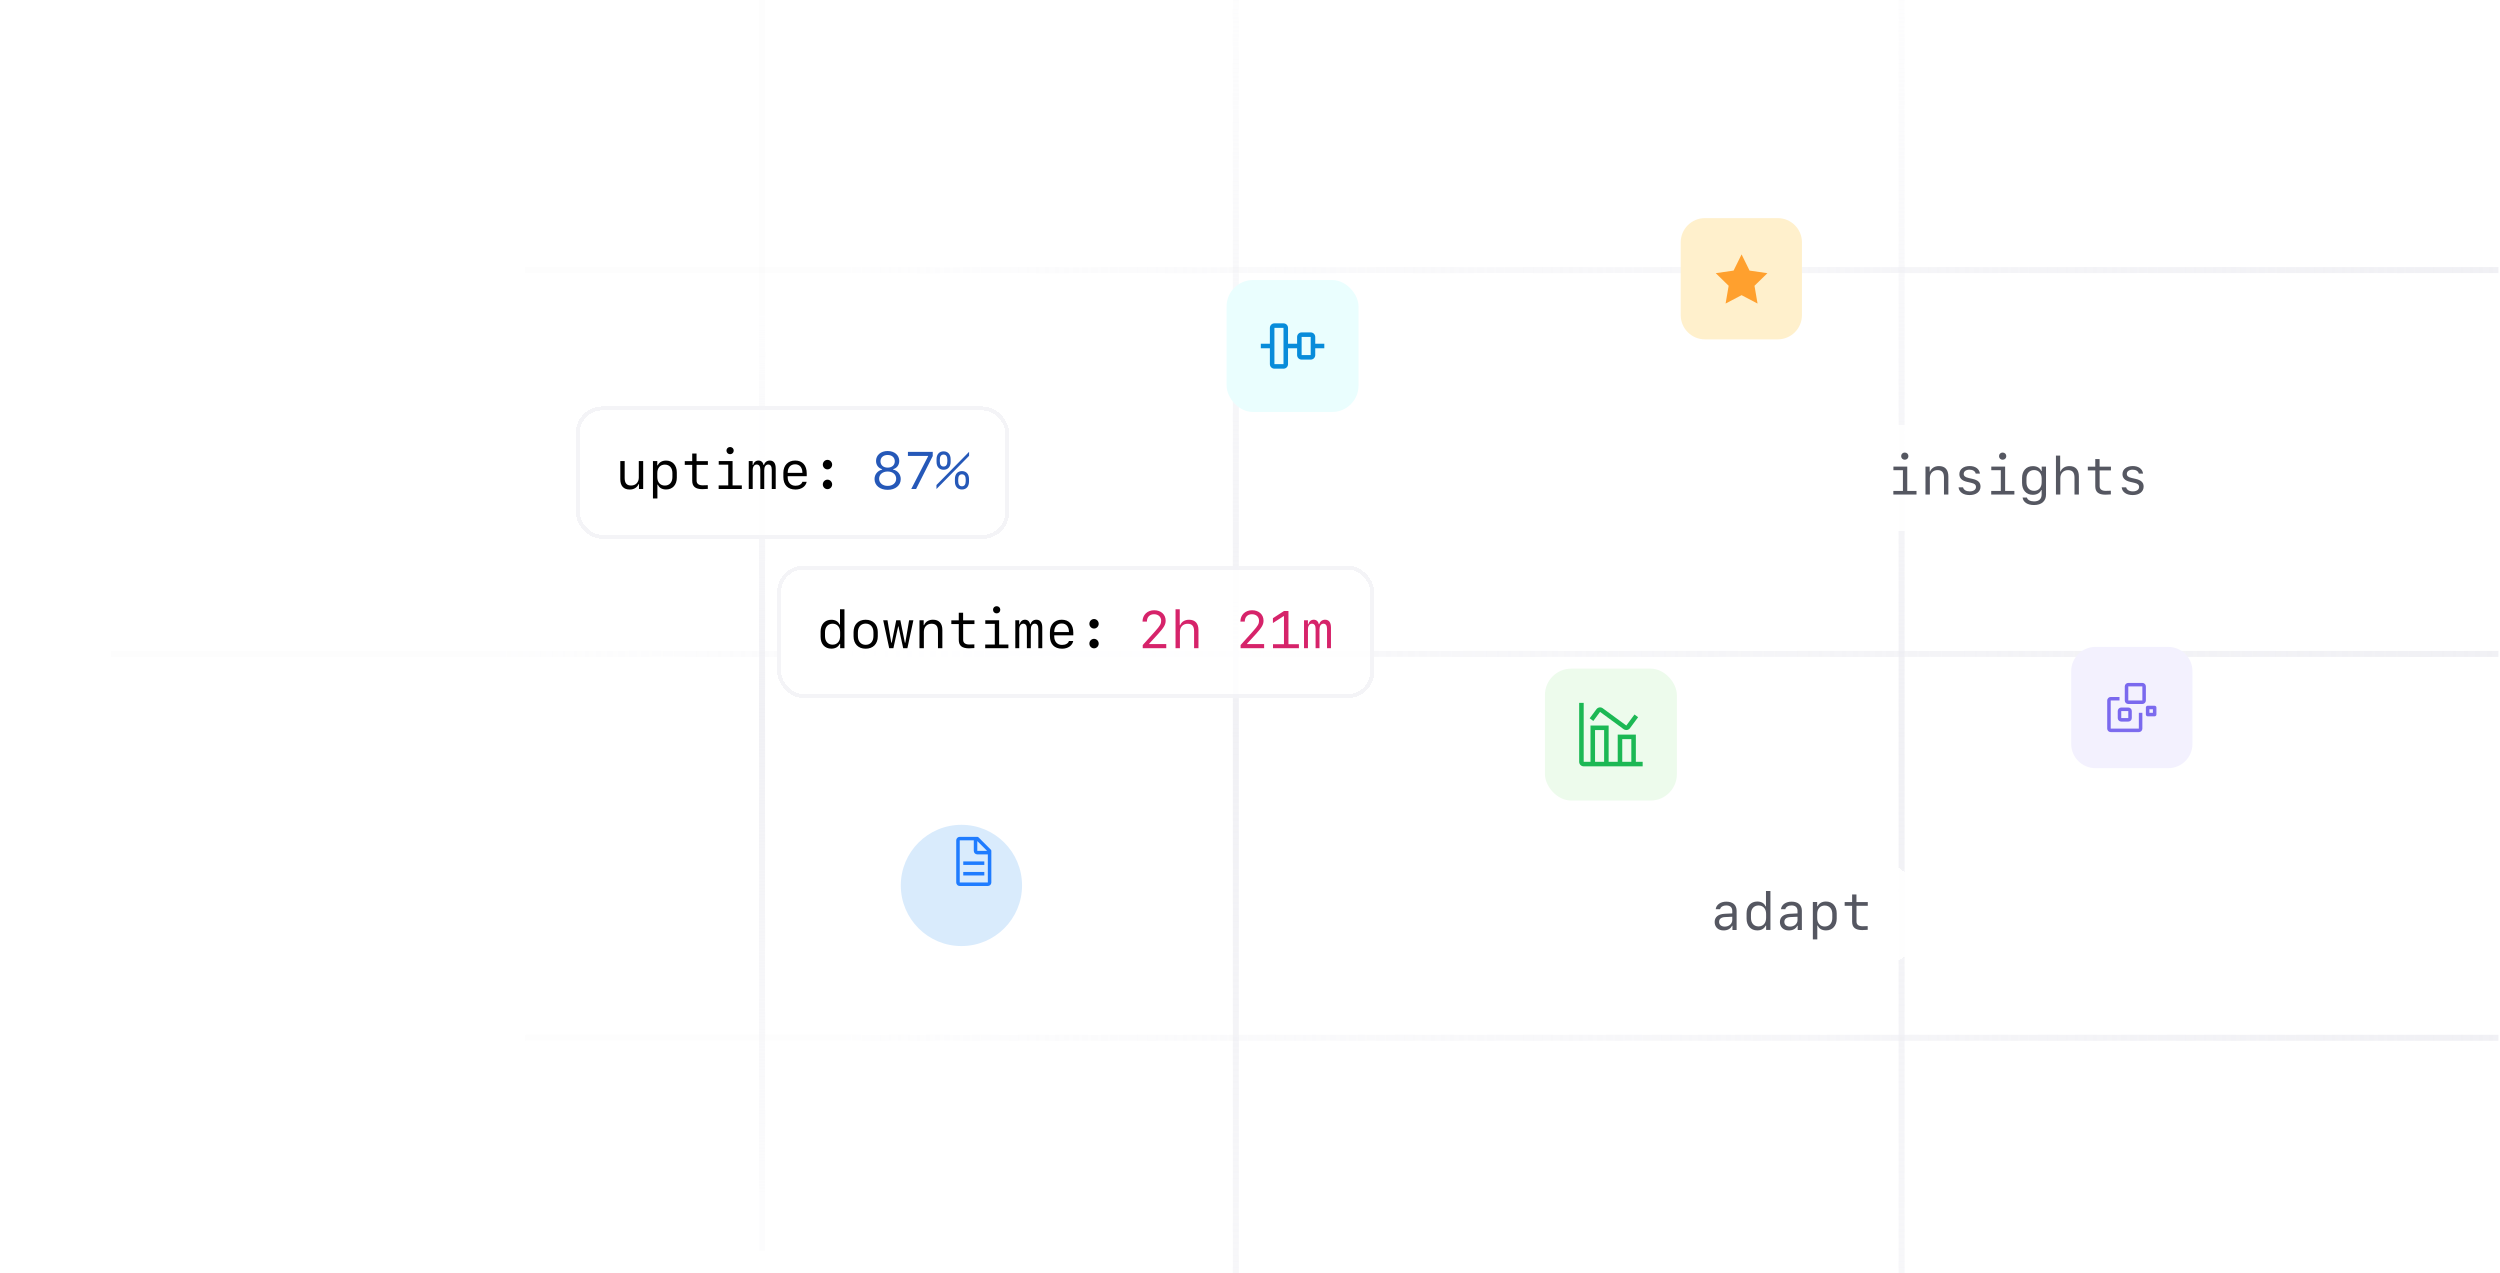 <svg width="534" height="272" viewBox="0 0 534 272" fill="none" xmlns="http://www.w3.org/2000/svg">
<line x1="112.167" y1="57.688" x2="533.655" y2="57.688" stroke="url(#paint0_linear_2146_22853)" stroke-width="1.281"/>
<line x1="23.769" y1="139.68" x2="533.655" y2="139.68" stroke="url(#paint1_linear_2146_22853)" stroke-width="1.281"/>
<line x1="406.183" y1="-132.558" x2="406.183" y2="377.327" stroke="url(#paint2_linear_2146_22853)" stroke-width="1.281"/>
<line x1="263.979" y1="-132.558" x2="263.979" y2="377.327" stroke="url(#paint3_linear_2146_22853)" stroke-width="1.281"/>
<line x1="162.771" y1="-0.603" x2="162.771" y2="267.151" stroke="url(#paint4_linear_2146_22853)" stroke-width="1.281"/>
<line x1="112.167" y1="221.671" x2="533.655" y2="221.671" stroke="url(#paint5_linear_2146_22853)" stroke-width="1.281"/>
<g filter="url(#filter0_d_2146_22853)">
<path d="M465.719 133H450.18C447.319 133 445 135.319 445 138.18V153.719C445 156.58 447.319 158.899 450.18 158.899H465.719C468.58 158.899 470.899 156.58 470.899 153.719V138.18C470.899 135.319 468.58 133 465.719 133Z" fill="#F3F1FE"/>
<mask id="mask0_2146_22853" style="mask-type:luminance" maskUnits="userSpaceOnUse" x="451" y="139" width="13" height="13">
<path d="M463.954 139.939H451.94V151.953H463.954V139.939Z" fill="white"/>
</mask>
<g mask="url(#mask0_2146_22853)">
<path d="M455.317 144.444V143.694H453.44C453.241 143.694 453.05 143.773 452.909 143.913C452.768 144.054 452.689 144.245 452.689 144.444V150.452C452.689 150.651 452.768 150.842 452.909 150.982C453.05 151.123 453.241 151.202 453.44 151.202H459.447C459.646 151.202 459.837 151.123 459.978 150.982C460.119 150.842 460.198 150.651 460.198 150.452V147.073H459.447V150.452H453.44V144.444" fill="#7A69EE"/>
<path d="M460.197 144.445H457.193V141.441H460.197V144.445ZM456.442 141.441V144.445C456.442 144.644 456.522 144.835 456.662 144.976C456.803 145.116 456.994 145.195 457.193 145.195H460.197C460.396 145.195 460.587 145.116 460.728 144.976C460.869 144.835 460.948 144.644 460.948 144.445V141.441C460.948 141.242 460.869 141.051 460.728 140.91C460.587 140.769 460.396 140.69 460.197 140.69H457.193C456.994 140.69 456.803 140.769 456.662 140.91C456.522 141.051 456.442 141.242 456.442 141.441Z" fill="#7A69EE"/>
<path d="M457.193 146.697V148.199H455.691V146.697H457.193ZM454.94 146.697V148.199C454.94 148.398 455.019 148.589 455.16 148.73C455.301 148.87 455.492 148.95 455.691 148.95H457.193C457.392 148.95 457.583 148.87 457.724 148.73C457.864 148.589 457.943 148.398 457.943 148.199V146.697C457.943 146.498 457.864 146.307 457.724 146.166C457.583 146.025 457.392 145.946 457.193 145.946H455.691C455.492 145.946 455.301 146.025 455.16 146.166C455.019 146.307 454.94 146.498 454.94 146.697Z" fill="#7A69EE"/>
<path d="M462.451 146.321V147.072H461.7V146.321H462.451ZM460.949 145.946V147.447C460.949 147.547 460.989 147.643 461.059 147.713C461.13 147.783 461.225 147.823 461.325 147.823H462.827C462.926 147.823 463.022 147.783 463.092 147.713C463.163 147.643 463.202 147.547 463.202 147.447V145.946C463.202 145.846 463.163 145.751 463.092 145.68C463.022 145.61 462.926 145.57 462.827 145.57H461.325C461.225 145.57 461.13 145.61 461.059 145.68C460.989 145.751 460.949 145.846 460.949 145.946Z" fill="#7A69EE"/>
</g>
</g>
<g filter="url(#filter1_d_2146_22853)">
<path d="M220.899 183.95C220.899 176.798 215.102 171 207.95 171C200.798 171 195 176.798 195 183.95C195 191.102 200.798 196.899 207.95 196.899C215.102 196.899 220.899 191.102 220.899 183.95Z" fill="#D9EBFC"/>
</g>
<path d="M211.638 181.488L209.013 178.862C208.938 178.787 208.863 178.75 208.75 178.75H205C204.587 178.75 204.25 179.087 204.25 179.5V188.5C204.25 188.913 204.587 189.25 205 189.25H211C211.413 189.25 211.75 188.913 211.75 188.5V181.75C211.75 181.637 211.713 181.562 211.638 181.488ZM208.75 179.65L210.85 181.75H208.75V179.65ZM211 188.5H205V179.5H208V181.75C208 182.163 208.337 182.5 208.75 182.5H211V188.5Z" fill="#1F7CFF"/>
<path d="M210.25 186.25H205.75V187H210.25V186.25Z" fill="#1F7CFF"/>
<path d="M210.25 184H205.75V184.75H210.25V184Z" fill="#1F7CFF"/>
<g filter="url(#filter2_d_2146_22853)">
<path d="M379.719 44H364.18C361.319 44 359 46.319 359 49.18V64.719C359 67.58 361.319 69.899 364.18 69.899H379.719C382.58 69.899 384.899 67.58 384.899 64.719V49.18C384.899 46.319 382.58 44 379.719 44Z" fill="#FFF0CC"/>
<g clip-path="url(#clip0_2146_22853)">
<path d="M372 51.75L370.294 55.208L366.48 55.759L369.24 58.451L368.587 62.25L372 60.458L375.412 62.25L374.76 58.451L377.52 55.763L373.706 55.208L372 51.75Z" fill="#FFA02E"/>
</g>
</g>
<g filter="url(#filter3_d_2146_22853)">
<rect x="123" y="84" width="92.546" height="28.273" rx="5.636" fill="white" fill-opacity="0.88" shape-rendering="crispEdges"/>
<rect x="123.423" y="84.423" width="91.7" height="27.427" rx="5.214" stroke="#EDEDF2" stroke-opacity="0.6" stroke-width="0.845" shape-rendering="crispEdges"/>
<path d="M137.383 95.664V101.636H136.485V100.585H136.408C136.089 101.328 135.407 101.746 134.498 101.746C133.199 101.746 132.495 100.97 132.495 99.539V95.664H133.431V99.302C133.431 100.381 133.871 100.888 134.801 100.888C135.786 100.888 136.447 100.2 136.447 99.181V95.664H137.383ZM142.281 95.565C143.663 95.565 144.566 96.561 144.566 98.097V99.209C144.566 100.739 143.663 101.735 142.281 101.735C141.417 101.735 140.784 101.367 140.526 100.712H140.421V103.651H139.469V95.664H140.394V96.578H140.493C140.806 95.917 141.428 95.565 142.281 95.565ZM142.012 96.424C141.027 96.424 140.399 97.128 140.399 98.229V99.088C140.399 100.194 141.027 100.899 142.012 100.899C142.997 100.899 143.625 100.189 143.625 99.088V98.229C143.625 97.128 142.997 96.424 142.012 96.424ZM147.857 94.062H148.782V95.681H151.204V96.479H148.793V99.847C148.793 100.497 149.25 100.849 150.092 100.849C150.428 100.849 151.028 100.833 151.187 100.816V101.609C151.039 101.636 150.312 101.664 150.026 101.664C148.545 101.664 147.857 101.102 147.857 99.858V96.479H146.267V95.681H147.857V94.062ZM155.949 94.2C155.508 94.2 155.172 93.87 155.172 93.429C155.172 92.995 155.508 92.664 155.949 92.664C156.389 92.664 156.725 92.995 156.725 93.429C156.725 93.87 156.389 94.2 155.949 94.2ZM158.453 101.636H153.505V100.86H155.552V96.44H153.521V95.664H156.477V100.86H158.453V101.636ZM165.691 97.238V101.636H164.849V97.513C164.849 96.787 164.585 96.407 164.084 96.407C163.561 96.407 163.242 96.864 163.242 97.607V101.636H162.405V97.508C162.405 96.787 162.141 96.407 161.634 96.407C161.106 96.407 160.776 96.864 160.776 97.607V101.636H159.934V95.664H160.77V96.506H160.869C161.018 95.906 161.447 95.554 162.009 95.554C162.57 95.554 162.966 95.901 163.093 96.49H163.192C163.346 95.917 163.825 95.554 164.425 95.554C165.256 95.554 165.691 96.132 165.691 97.238ZM171.394 100.095H172.302C172.12 101.08 171.173 101.746 169.918 101.746C168.278 101.746 167.326 100.761 167.326 99.06V98.163C167.326 96.589 168.333 95.554 169.852 95.554C171.405 95.554 172.318 96.583 172.318 98.312V98.895H168.251V99.137C168.251 100.233 168.9 100.937 169.918 100.937C170.672 100.937 171.228 100.618 171.394 100.095ZM169.847 96.358C168.851 96.358 168.251 97.04 168.251 98.185H171.394C171.394 97.046 170.81 96.358 169.847 96.358ZM176.749 97.442C176.204 97.442 175.753 96.98 175.753 96.424C175.753 95.868 176.204 95.405 176.749 95.405C177.294 95.405 177.745 95.868 177.745 96.424C177.745 96.98 177.294 97.442 176.749 97.442ZM176.749 101.669C176.204 101.669 175.753 101.212 175.753 100.651C175.753 100.095 176.204 99.638 176.749 99.638C177.294 99.638 177.745 100.095 177.745 100.651C177.745 101.212 177.294 101.669 176.749 101.669Z" fill="black"/>
<path d="M189.603 101.813C187.951 101.813 186.801 100.866 186.801 99.512C186.801 98.527 187.439 97.723 188.419 97.486V97.398C187.621 97.178 187.12 96.496 187.12 95.631C187.12 94.393 188.155 93.518 189.603 93.518C191.05 93.518 192.079 94.393 192.079 95.631C192.079 96.496 191.59 97.172 190.78 97.398V97.486C191.744 97.69 192.399 98.51 192.399 99.512C192.399 100.866 191.254 101.813 189.603 101.813ZM189.603 97.068C190.522 97.068 191.127 96.528 191.127 95.714C191.127 94.905 190.522 94.365 189.603 94.365C188.683 94.365 188.072 94.905 188.072 95.714C188.072 96.528 188.683 97.068 189.603 97.068ZM189.603 100.97C190.681 100.97 191.424 100.343 191.424 99.435C191.424 98.527 190.681 97.899 189.603 97.899C188.524 97.899 187.781 98.527 187.781 99.435C187.781 100.343 188.524 100.97 189.603 100.97ZM194.639 101.636L198.244 94.635V94.564H193.934V93.694H199.235V94.591L195.674 101.636H194.639ZM201.552 97.525C200.622 97.525 200.044 96.875 200.044 95.835V95.268C200.044 94.239 200.628 93.589 201.552 93.589C202.477 93.589 203.055 94.239 203.055 95.268V95.835C203.055 96.875 202.483 97.525 201.552 97.525ZM206.996 93.694V94.547L200.028 101.636V100.783L206.996 93.694ZM201.552 96.831C202.075 96.831 202.35 96.451 202.35 95.73V95.384C202.35 94.663 202.075 94.283 201.552 94.283C201.024 94.283 200.749 94.663 200.749 95.384V95.73C200.749 96.451 201.024 96.831 201.552 96.831ZM205.471 101.741C204.541 101.741 203.969 101.092 203.969 100.051V99.484C203.969 98.46 204.547 97.805 205.471 97.805C206.396 97.805 206.979 98.46 206.979 99.484V100.051C206.979 101.092 206.402 101.741 205.471 101.741ZM205.471 101.053C206 101.053 206.275 100.668 206.275 99.947V99.6C206.275 98.879 206 98.499 205.471 98.499C204.948 98.499 204.673 98.879 204.673 99.6V99.947C204.673 100.668 204.948 101.053 205.471 101.053Z" fill="#2558B8"/>
</g>
<g filter="url(#filter4_d_2146_22853)">
<rect x="166" y="118" width="127.545" height="28.273" rx="5.636" fill="white" fill-opacity="0.88" shape-rendering="crispEdges"/>
<rect x="166.423" y="118.423" width="126.7" height="27.427" rx="5.214" stroke="#EDEDF2" stroke-opacity="0.6" stroke-width="0.845" shape-rendering="crispEdges"/>
<path d="M177.564 135.735C176.183 135.735 175.28 134.739 175.28 133.203V132.091C175.28 130.561 176.183 129.565 177.564 129.565C178.429 129.565 179.067 129.934 179.326 130.589H179.425V127.319H180.377V135.636H179.458V134.723H179.353C179.045 135.383 178.418 135.735 177.564 135.735ZM177.84 134.882C178.819 134.882 179.452 134.178 179.452 133.071V132.213C179.452 131.112 178.819 130.407 177.84 130.407C176.854 130.407 176.221 131.112 176.221 132.213V133.071C176.221 134.172 176.854 134.882 177.84 134.882ZM184.907 135.746C183.327 135.746 182.32 134.717 182.32 133.104V132.202C182.32 130.589 183.327 129.56 184.907 129.56C186.487 129.56 187.494 130.589 187.494 132.202V133.104C187.494 134.717 186.487 135.746 184.907 135.746ZM184.907 130.385C183.883 130.385 183.245 131.112 183.245 132.284V133.016C183.245 134.194 183.883 134.915 184.907 134.915C185.931 134.915 186.569 134.194 186.569 133.016V132.284C186.569 131.112 185.931 130.385 184.907 130.385ZM195.101 129.664L193.819 135.636H192.921L191.909 130.98H191.843L190.83 135.636H189.933L188.65 129.664H189.564L190.373 134.453H190.472L191.435 129.67H192.316L193.279 134.453H193.378L194.187 129.664H195.101ZM196.4 135.636V129.664H197.297V130.715H197.374C197.694 129.972 198.376 129.554 199.284 129.554C200.583 129.554 201.288 130.33 201.288 131.761V135.636H200.352V131.998C200.352 130.919 199.912 130.413 198.982 130.413C197.996 130.413 197.336 131.101 197.336 132.119V135.636H196.4ZM204.794 128.062H205.719V129.681H208.141V130.479H205.73V133.847C205.73 134.497 206.187 134.849 207.029 134.849C207.365 134.849 207.965 134.833 208.124 134.816V135.609C207.976 135.636 207.249 135.664 206.963 135.664C205.482 135.664 204.794 135.102 204.794 133.858V130.479H203.203V129.681H204.794V128.062ZM212.885 128.2C212.445 128.2 212.109 127.87 212.109 127.429C212.109 126.995 212.445 126.664 212.885 126.664C213.326 126.664 213.661 126.995 213.661 127.429C213.661 127.87 213.326 128.2 212.885 128.2ZM215.39 135.636H210.441V134.86H212.489V130.44H210.458V129.664H213.414V134.86H215.39V135.636ZM222.628 131.238V135.636H221.786V131.514C221.786 130.787 221.522 130.407 221.021 130.407C220.498 130.407 220.178 130.864 220.178 131.607V135.636H219.342V131.508C219.342 130.787 219.078 130.407 218.571 130.407C218.043 130.407 217.713 130.864 217.713 131.607V135.636H216.87V129.664H217.707V130.506H217.806C217.955 129.906 218.384 129.554 218.946 129.554C219.507 129.554 219.903 129.901 220.03 130.49H220.129C220.283 129.917 220.762 129.554 221.362 129.554C222.193 129.554 222.628 130.132 222.628 131.238ZM228.33 134.095H229.239C229.057 135.08 228.11 135.746 226.855 135.746C225.215 135.746 224.263 134.761 224.263 133.06V132.163C224.263 130.589 225.27 129.554 226.789 129.554C228.341 129.554 229.255 130.583 229.255 132.312V132.895H225.187V133.137C225.187 134.233 225.837 134.937 226.855 134.937C227.609 134.937 228.165 134.618 228.33 134.095ZM226.784 130.358C225.787 130.358 225.187 131.04 225.187 132.185H228.33C228.33 131.046 227.747 130.358 226.784 130.358ZM233.686 131.442C233.141 131.442 232.69 130.98 232.69 130.424C232.69 129.868 233.141 129.405 233.686 129.405C234.231 129.405 234.682 129.868 234.682 130.424C234.682 130.98 234.231 131.442 233.686 131.442ZM233.686 135.669C233.141 135.669 232.69 135.212 232.69 134.651C232.69 134.095 233.141 133.638 233.686 133.638C234.231 133.638 234.682 134.095 234.682 134.651C234.682 135.212 234.231 135.669 233.686 135.669Z" fill="black"/>
<path d="M244.043 129.929C244.043 128.53 245.078 127.529 246.525 127.529C247.984 127.529 248.986 128.431 248.986 129.758C248.986 130.584 248.612 131.244 247.346 132.626L245.474 134.662V134.756H249.112V135.636H244.087V134.965L246.773 131.976C247.78 130.848 248.023 130.424 248.023 129.796C248.023 128.943 247.423 128.382 246.498 128.382C245.584 128.382 244.979 128.993 244.979 129.929V129.962H244.043V129.929ZM251.094 135.636V127.32H251.997V130.721H252.074C252.388 129.978 253.076 129.56 253.989 129.56C255.288 129.56 255.993 130.341 255.993 131.767V135.636H255.057V132.004C255.057 130.93 254.617 130.418 253.681 130.418C252.696 130.418 252.03 131.106 252.03 132.125V135.636H251.094ZM264.948 129.929C264.948 128.53 265.983 127.529 267.431 127.529C268.889 127.529 269.891 128.431 269.891 129.758C269.891 130.584 269.517 131.244 268.251 132.626L266.379 134.662V134.756H270.018V135.636H264.992V134.965L267.678 131.976C268.686 130.848 268.928 130.424 268.928 129.796C268.928 128.943 268.328 128.382 267.403 128.382C266.489 128.382 265.884 128.993 265.884 129.929V129.962H264.948V129.929ZM277.448 135.636H271.911V134.783H274.256V128.795H274.168L271.895 130.264V129.23L274.261 127.694H275.214V134.783H277.448V135.636ZM284.296 131.239V135.636H283.454V131.514C283.454 130.787 283.189 130.407 282.688 130.407C282.166 130.407 281.846 130.864 281.846 131.607V135.636H281.01V131.508C281.01 130.787 280.745 130.407 280.239 130.407C279.711 130.407 279.38 130.864 279.38 131.607V135.636H278.538V129.664H279.375V130.507H279.474C279.623 129.907 280.052 129.554 280.613 129.554C281.175 129.554 281.571 129.901 281.698 130.49H281.797C281.951 129.918 282.43 129.554 283.03 129.554C283.861 129.554 284.296 130.132 284.296 131.239Z" fill="#D6236A"/>
</g>
<g filter="url(#filter5_d_2146_22853)">
<rect x="392" y="88" width="78.546" height="22.636" rx="11.318" fill="white" fill-opacity="0.9" shape-rendering="crispEdges"/>
<path d="M406.861 95.382C406.421 95.382 406.085 95.052 406.085 94.611C406.085 94.176 406.421 93.846 406.861 93.846C407.302 93.846 407.638 94.176 407.638 94.611C407.638 95.052 407.302 95.382 406.861 95.382ZM409.366 102.818H404.418V102.042H406.465V97.622H404.434V96.846H407.39V102.042H409.366V102.818ZM411.281 102.818V96.846H412.179V97.897H412.256C412.575 97.154 413.257 96.736 414.166 96.736C415.465 96.736 416.169 97.512 416.169 98.943V102.818H415.233V99.18C415.233 98.101 414.793 97.595 413.863 97.595C412.878 97.595 412.217 98.283 412.217 99.301V102.818H411.281ZM418.52 98.459C418.52 97.424 419.4 96.73 420.716 96.73C421.96 96.73 422.802 97.352 422.912 98.349H422.009C421.899 97.826 421.398 97.507 420.699 97.507C419.94 97.507 419.45 97.859 419.45 98.404C419.45 98.861 419.758 99.119 420.507 99.284L421.349 99.477C422.51 99.741 423.039 100.248 423.039 101.112C423.039 102.213 422.119 102.928 420.705 102.928C419.351 102.928 418.453 102.295 418.349 101.271H419.301C419.439 101.822 419.967 102.141 420.738 102.141C421.552 102.141 422.07 101.772 422.07 101.2C422.07 100.726 421.778 100.473 421.018 100.303L420.132 100.099C419.053 99.851 418.52 99.306 418.52 98.459ZM427.767 95.382C427.326 95.382 426.991 95.052 426.991 94.611C426.991 94.176 427.326 93.846 427.767 93.846C428.207 93.846 428.543 94.176 428.543 94.611C428.543 95.052 428.207 95.382 427.767 95.382ZM430.271 102.818H425.323V102.042H427.37V97.622H425.339V96.846H428.295V102.042H430.271V102.818ZM434.454 105.058C433.073 105.058 432.148 104.453 432.027 103.462H432.952C433.073 103.957 433.673 104.282 434.471 104.282C435.517 104.282 436.095 103.754 436.095 102.796V101.866H435.996C435.731 102.493 435.071 102.873 434.201 102.873C432.82 102.873 431.911 101.877 431.911 100.347V99.273C431.911 97.738 432.825 96.747 434.223 96.747C435.087 96.747 435.742 97.127 436.001 97.771H436.106V96.846H437.03V102.818C437.03 104.222 436.073 105.058 434.454 105.058ZM432.853 100.215C432.853 101.31 433.491 102.026 434.482 102.026C435.467 102.026 436.1 101.315 436.1 100.215V99.394C436.1 98.294 435.467 97.589 434.482 97.589C433.491 97.589 432.853 98.299 432.853 99.394V100.215ZM439.149 102.818V94.501H440.052V97.903H440.129C440.443 97.16 441.131 96.741 442.045 96.741C443.344 96.741 444.048 97.523 444.048 98.949V102.818H443.113V99.185C443.113 98.112 442.672 97.6 441.736 97.6C440.751 97.6 440.085 98.288 440.085 99.306V102.818H439.149ZM447.549 95.244H448.474V96.862H450.896V97.661H448.485V101.029C448.485 101.679 448.942 102.031 449.784 102.031C450.119 102.031 450.719 102.014 450.879 101.998V102.791C450.73 102.818 450.004 102.846 449.718 102.846C448.237 102.846 447.549 102.284 447.549 101.04V97.661H445.958V96.862H447.549V95.244ZM453.361 98.459C453.361 97.424 454.242 96.73 455.558 96.73C456.802 96.73 457.644 97.352 457.754 98.349H456.851C456.741 97.826 456.24 97.507 455.541 97.507C454.782 97.507 454.292 97.859 454.292 98.404C454.292 98.861 454.6 99.119 455.349 99.284L456.191 99.477C457.352 99.741 457.88 100.248 457.88 101.112C457.88 102.213 456.961 102.928 455.547 102.928C454.193 102.928 453.295 102.295 453.191 101.271H454.143C454.281 101.822 454.809 102.141 455.58 102.141C456.394 102.141 456.912 101.772 456.912 101.2C456.912 100.726 456.62 100.473 455.86 100.303L454.974 100.099C453.895 99.851 453.361 99.306 453.361 98.459Z" fill="#555761"/>
</g>
<g filter="url(#filter6_d_2146_22853)">
<rect x="330" y="140" width="28.182" height="28.182" rx="5.636" fill="#EDFBEC"/>
<path d="M349.419 159.904V154.091H345.544V159.904H343.606V152.154H339.731V159.904H338.278V147.31H337.31V159.904C337.31 160.16 337.412 160.407 337.593 160.589C337.775 160.77 338.021 160.872 338.278 160.872H350.872V159.904H349.419ZM342.638 159.904H340.7V153.122H342.638V159.904ZM348.45 159.904H346.513V155.06H348.45V159.904Z" fill="#1CB854"/>
<path d="M347.378 153.122C347.172 153.122 346.972 153.057 346.807 152.935L341.768 149.241L340.333 151.185L339.556 150.607L341 148.669C341.15 148.467 341.373 148.331 341.622 148.291C341.87 148.251 342.125 148.309 342.331 148.453L347.379 152.154L349.125 149.799L349.903 150.376L348.157 152.731C348.067 152.852 347.949 152.951 347.814 153.019C347.679 153.087 347.529 153.123 347.378 153.122Z" fill="#1CB854"/>
</g>
<g filter="url(#filter7_d_2146_22853)">
<rect x="262" y="57" width="28.182" height="28.182" rx="5.636" fill="#EAFEFE"/>
<path d="M282.872 70.606H280.935V69.153C280.934 68.897 280.832 68.65 280.65 68.469C280.469 68.287 280.223 68.185 279.966 68.185H278.028C277.771 68.185 277.525 68.287 277.344 68.469C277.162 68.65 277.06 68.897 277.06 69.153V70.606H275.122V67.216C275.122 66.959 275.02 66.713 274.838 66.531C274.656 66.35 274.41 66.247 274.153 66.247H272.216C271.959 66.247 271.713 66.35 271.531 66.531C271.35 66.713 271.247 66.959 271.247 67.216V70.606H269.31V71.575H271.247V74.966C271.247 75.223 271.35 75.469 271.531 75.65C271.713 75.832 271.959 75.934 272.216 75.935H274.153C274.41 75.934 274.656 75.832 274.838 75.65C275.02 75.469 275.122 75.223 275.122 74.966V71.575H277.06V73.028C277.06 73.285 277.162 73.531 277.344 73.713C277.525 73.895 277.771 73.997 278.028 73.997H279.966C280.223 73.997 280.469 73.895 280.65 73.713C280.832 73.531 280.934 73.285 280.935 73.028V71.575H282.872V70.606ZM272.216 74.966V67.216H274.153L274.154 74.966H272.216ZM278.028 73.028V69.153H279.966L279.966 73.028H278.028Z" fill="#088CDA"/>
</g>
<g filter="url(#filter8_d_2146_22853)">
<rect x="354" y="181" width="57.545" height="22.636" rx="11.318" fill="white" fill-opacity="0.9" shape-rendering="crispEdges"/>
<path d="M368.151 195.923C367.012 195.923 366.252 195.207 366.252 194.123C366.252 193.066 367.012 192.438 368.372 192.367L370.012 192.284V191.745C370.012 190.996 369.555 190.584 368.724 190.584C368.036 190.584 367.551 190.875 367.397 191.387H366.478C366.588 190.429 367.513 189.774 368.735 189.774C370.138 189.774 370.942 190.49 370.942 191.734V195.824H370.05V194.926H369.957C369.671 195.565 369.021 195.923 368.151 195.923ZM368.421 195.103C369.324 195.103 370.012 194.503 370.012 193.704V193L368.476 193.071C367.64 193.11 367.199 193.468 367.199 194.09C367.199 194.717 367.667 195.103 368.421 195.103ZM375.351 195.917C373.969 195.917 373.067 194.921 373.067 193.385V192.273C373.067 190.743 373.969 189.747 375.351 189.747C376.215 189.747 376.854 190.116 377.112 190.771H377.211V187.501H378.164V195.818H377.244V194.904H377.14C376.832 195.565 376.204 195.917 375.351 195.917ZM375.626 195.064C376.606 195.064 377.239 194.359 377.239 193.253V192.394C377.239 191.294 376.606 190.589 375.626 190.589C374.641 190.589 374.008 191.294 374.008 192.394V193.253C374.008 194.354 374.641 195.064 375.626 195.064ZM382.088 195.923C380.949 195.923 380.189 195.207 380.189 194.123C380.189 193.066 380.949 192.438 382.308 192.367L383.949 192.284V191.745C383.949 190.996 383.492 190.584 382.661 190.584C381.973 190.584 381.488 190.875 381.334 191.387H380.415C380.525 190.429 381.45 189.774 382.672 189.774C384.075 189.774 384.879 190.49 384.879 191.734V195.824H383.987V194.926H383.894C383.607 195.565 382.958 195.923 382.088 195.923ZM382.358 195.103C383.261 195.103 383.949 194.503 383.949 193.704V193L382.413 193.071C381.576 193.11 381.136 193.468 381.136 194.09C381.136 194.717 381.604 195.103 382.358 195.103ZM390.036 189.747C391.418 189.747 392.321 190.743 392.321 192.279V193.391C392.321 194.921 391.418 195.917 390.036 195.917C389.172 195.917 388.539 195.548 388.281 194.893H388.176V197.833H387.224V189.846H388.148V190.76H388.247C388.561 190.099 389.183 189.747 390.036 189.747ZM389.767 190.606C388.781 190.606 388.154 191.31 388.154 192.411V193.27C388.154 194.376 388.781 195.081 389.767 195.081C390.752 195.081 391.379 194.37 391.379 193.27V192.411C391.379 191.31 390.752 190.606 389.767 190.606ZM395.612 188.244H396.537V189.863H398.959V190.661H396.548V194.029C396.548 194.679 397.005 195.031 397.847 195.031C398.183 195.031 398.783 195.014 398.942 194.998V195.791C398.794 195.818 398.067 195.846 397.781 195.846C396.3 195.846 395.612 195.284 395.612 194.04V190.661H394.021V189.863H395.612V188.244Z" fill="#555761"/>
</g>
<defs>
<filter id="filter0_d_2146_22853" x="432.05" y="127.82" width="46.619" height="46.619" filterUnits="userSpaceOnUse" color-interpolation-filters="sRGB">
<feFlood flood-opacity="0" result="BackgroundImageFix"/>
<feColorMatrix in="SourceAlpha" type="matrix" values="0 0 0 0 0 0 0 0 0 0 0 0 0 0 0 0 0 0 127 0" result="hardAlpha"/>
<feOffset dx="-2.59" dy="5.18"/>
<feGaussianBlur stdDeviation="5.18"/>
<feComposite in2="hardAlpha" operator="out"/>
<feColorMatrix type="matrix" values="0 0 0 0 0.908 0 0 0 0 0.908 0 0 0 0 0.908 0 0 0 0.5 0"/>
<feBlend mode="normal" in2="BackgroundImageFix" result="effect1_dropShadow_2146_22853"/>
<feBlend mode="normal" in="SourceGraphic" in2="effect1_dropShadow_2146_22853" result="shape"/>
</filter>
<filter id="filter1_d_2146_22853" x="182.05" y="165.82" width="46.619" height="46.619" filterUnits="userSpaceOnUse" color-interpolation-filters="sRGB">
<feFlood flood-opacity="0" result="BackgroundImageFix"/>
<feColorMatrix in="SourceAlpha" type="matrix" values="0 0 0 0 0 0 0 0 0 0 0 0 0 0 0 0 0 0 127 0" result="hardAlpha"/>
<feOffset dx="-2.59" dy="5.18"/>
<feGaussianBlur stdDeviation="5.18"/>
<feComposite in2="hardAlpha" operator="out"/>
<feColorMatrix type="matrix" values="0 0 0 0 0.908 0 0 0 0 0.908 0 0 0 0 0.908 0 0 0 0.5 0"/>
<feBlend mode="normal" in2="BackgroundImageFix" result="effect1_dropShadow_2146_22853"/>
<feBlend mode="normal" in="SourceGraphic" in2="effect1_dropShadow_2146_22853" result="shape"/>
</filter>
<filter id="filter2_d_2146_22853" x="348.64" y="36.23" width="46.619" height="46.619" filterUnits="userSpaceOnUse" color-interpolation-filters="sRGB">
<feFlood flood-opacity="0" result="BackgroundImageFix"/>
<feColorMatrix in="SourceAlpha" type="matrix" values="0 0 0 0 0 0 0 0 0 0 0 0 0 0 0 0 0 0 127 0" result="hardAlpha"/>
<feOffset dy="2.59"/>
<feGaussianBlur stdDeviation="5.18"/>
<feComposite in2="hardAlpha" operator="out"/>
<feColorMatrix type="matrix" values="0 0 0 0 0.908 0 0 0 0 0.908 0 0 0 0 0.908 0 0 0 0.6 0"/>
<feBlend mode="normal" in2="BackgroundImageFix" result="effect1_dropShadow_2146_22853"/>
<feBlend mode="normal" in="SourceGraphic" in2="effect1_dropShadow_2146_22853" result="shape"/>
</filter>
<filter id="filter3_d_2146_22853" x="106.091" y="69.909" width="126.364" height="62.091" filterUnits="userSpaceOnUse" color-interpolation-filters="sRGB">
<feFlood flood-opacity="0" result="BackgroundImageFix"/>
<feColorMatrix in="SourceAlpha" type="matrix" values="0 0 0 0 0 0 0 0 0 0 0 0 0 0 0 0 0 0 127 0" result="hardAlpha"/>
<feOffset dy="2.818"/>
<feGaussianBlur stdDeviation="8.455"/>
<feComposite in2="hardAlpha" operator="out"/>
<feColorMatrix type="matrix" values="0 0 0 0 0.515 0 0 0 0 0.515 0 0 0 0 0.515 0 0 0 0.18 0"/>
<feBlend mode="normal" in2="BackgroundImageFix" result="effect1_dropShadow_2146_22853"/>
<feBlend mode="normal" in="SourceGraphic" in2="effect1_dropShadow_2146_22853" result="shape"/>
</filter>
<filter id="filter4_d_2146_22853" x="149.091" y="103.909" width="161.364" height="62.091" filterUnits="userSpaceOnUse" color-interpolation-filters="sRGB">
<feFlood flood-opacity="0" result="BackgroundImageFix"/>
<feColorMatrix in="SourceAlpha" type="matrix" values="0 0 0 0 0 0 0 0 0 0 0 0 0 0 0 0 0 0 127 0" result="hardAlpha"/>
<feOffset dy="2.818"/>
<feGaussianBlur stdDeviation="8.455"/>
<feComposite in2="hardAlpha" operator="out"/>
<feColorMatrix type="matrix" values="0 0 0 0 0.515 0 0 0 0 0.515 0 0 0 0 0.515 0 0 0 0.18 0"/>
<feBlend mode="normal" in2="BackgroundImageFix" result="effect1_dropShadow_2146_22853"/>
<feBlend mode="normal" in="SourceGraphic" in2="effect1_dropShadow_2146_22853" result="shape"/>
</filter>
<filter id="filter5_d_2146_22853" x="380.727" y="79.546" width="101.091" height="45.182" filterUnits="userSpaceOnUse" color-interpolation-filters="sRGB">
<feFlood flood-opacity="0" result="BackgroundImageFix"/>
<feColorMatrix in="SourceAlpha" type="matrix" values="0 0 0 0 0 0 0 0 0 0 0 0 0 0 0 0 0 0 127 0" result="hardAlpha"/>
<feOffset dy="2.818"/>
<feGaussianBlur stdDeviation="5.636"/>
<feComposite in2="hardAlpha" operator="out"/>
<feColorMatrix type="matrix" values="0 0 0 0 0.908 0 0 0 0 0.908 0 0 0 0 0.908 0 0 0 0.6 0"/>
<feBlend mode="normal" in2="BackgroundImageFix" result="effect1_dropShadow_2146_22853"/>
<feBlend mode="normal" in="SourceGraphic" in2="effect1_dropShadow_2146_22853" result="shape"/>
</filter>
<filter id="filter6_d_2146_22853" x="318.727" y="131.545" width="50.727" height="50.727" filterUnits="userSpaceOnUse" color-interpolation-filters="sRGB">
<feFlood flood-opacity="0" result="BackgroundImageFix"/>
<feColorMatrix in="SourceAlpha" type="matrix" values="0 0 0 0 0 0 0 0 0 0 0 0 0 0 0 0 0 0 127 0" result="hardAlpha"/>
<feOffset dy="2.818"/>
<feGaussianBlur stdDeviation="5.636"/>
<feComposite in2="hardAlpha" operator="out"/>
<feColorMatrix type="matrix" values="0 0 0 0 0.908 0 0 0 0 0.908 0 0 0 0 0.908 0 0 0 0.6 0"/>
<feBlend mode="normal" in2="BackgroundImageFix" result="effect1_dropShadow_2146_22853"/>
<feBlend mode="normal" in="SourceGraphic" in2="effect1_dropShadow_2146_22853" result="shape"/>
</filter>
<filter id="filter7_d_2146_22853" x="250.727" y="48.545" width="50.727" height="50.727" filterUnits="userSpaceOnUse" color-interpolation-filters="sRGB">
<feFlood flood-opacity="0" result="BackgroundImageFix"/>
<feColorMatrix in="SourceAlpha" type="matrix" values="0 0 0 0 0 0 0 0 0 0 0 0 0 0 0 0 0 0 127 0" result="hardAlpha"/>
<feOffset dy="2.818"/>
<feGaussianBlur stdDeviation="5.636"/>
<feComposite in2="hardAlpha" operator="out"/>
<feColorMatrix type="matrix" values="0 0 0 0 0.908 0 0 0 0 0.908 0 0 0 0 0.908 0 0 0 0.6 0"/>
<feBlend mode="normal" in2="BackgroundImageFix" result="effect1_dropShadow_2146_22853"/>
<feBlend mode="normal" in="SourceGraphic" in2="effect1_dropShadow_2146_22853" result="shape"/>
</filter>
<filter id="filter8_d_2146_22853" x="342.727" y="172.545" width="80.091" height="45.182" filterUnits="userSpaceOnUse" color-interpolation-filters="sRGB">
<feFlood flood-opacity="0" result="BackgroundImageFix"/>
<feColorMatrix in="SourceAlpha" type="matrix" values="0 0 0 0 0 0 0 0 0 0 0 0 0 0 0 0 0 0 127 0" result="hardAlpha"/>
<feOffset dy="2.818"/>
<feGaussianBlur stdDeviation="5.636"/>
<feComposite in2="hardAlpha" operator="out"/>
<feColorMatrix type="matrix" values="0 0 0 0 0.908 0 0 0 0 0.908 0 0 0 0 0.908 0 0 0 0.6 0"/>
<feBlend mode="normal" in2="BackgroundImageFix" result="effect1_dropShadow_2146_22853"/>
<feBlend mode="normal" in="SourceGraphic" in2="effect1_dropShadow_2146_22853" result="shape"/>
</filter>
<linearGradient id="paint0_linear_2146_22853" x1="630.708" y1="58.329" x2="180.104" y2="58.329" gradientUnits="userSpaceOnUse">
<stop stop-color="#EDEDF2"/>
<stop offset="1" stop-color="#EDEDF2" stop-opacity="0.1"/>
</linearGradient>
<linearGradient id="paint1_linear_2146_22853" x1="651.062" y1="140.32" x2="105.955" y2="140.32" gradientUnits="userSpaceOnUse">
<stop stop-color="#EDEDF2"/>
<stop offset="1" stop-color="#EDEDF2" stop-opacity="0.1"/>
</linearGradient>
<linearGradient id="paint2_linear_2146_22853" x1="405.543" y1="353.627" x2="405.543" y2="-50.372" gradientUnits="userSpaceOnUse">
<stop stop-color="#EDEDF2" stop-opacity="0.194"/>
<stop offset="0.487" stop-color="#EDEDF2" stop-opacity="0.8"/>
<stop offset="0.884" stop-color="#EDEDF2" stop-opacity="0.1"/>
</linearGradient>
<linearGradient id="paint3_linear_2146_22853" x1="263.339" y1="353.627" x2="263.339" y2="-50.372" gradientUnits="userSpaceOnUse">
<stop stop-color="#EDEDF2" stop-opacity="0.194"/>
<stop offset="0.487" stop-color="#EDEDF2" stop-opacity="0.8"/>
<stop offset="0.884" stop-color="#EDEDF2" stop-opacity="0.1"/>
</linearGradient>
<linearGradient id="paint4_linear_2146_22853" x1="162.13" y1="254.705" x2="162.13" y2="42.555" gradientUnits="userSpaceOnUse">
<stop stop-color="#EDEDF2" stop-opacity="0.194"/>
<stop offset="0.487" stop-color="#EDEDF2" stop-opacity="0.8"/>
<stop offset="0.884" stop-color="#EDEDF2" stop-opacity="0.1"/>
</linearGradient>
<linearGradient id="paint5_linear_2146_22853" x1="630.708" y1="222.312" x2="180.104" y2="222.312" gradientUnits="userSpaceOnUse">
<stop stop-color="#EDEDF2"/>
<stop offset="1" stop-color="#EDEDF2" stop-opacity="0.1"/>
</linearGradient>
<clipPath id="clip0_2146_22853">
<rect width="12" height="12" fill="white" transform="translate(366 51)"/>
</clipPath>
</defs>
</svg>
